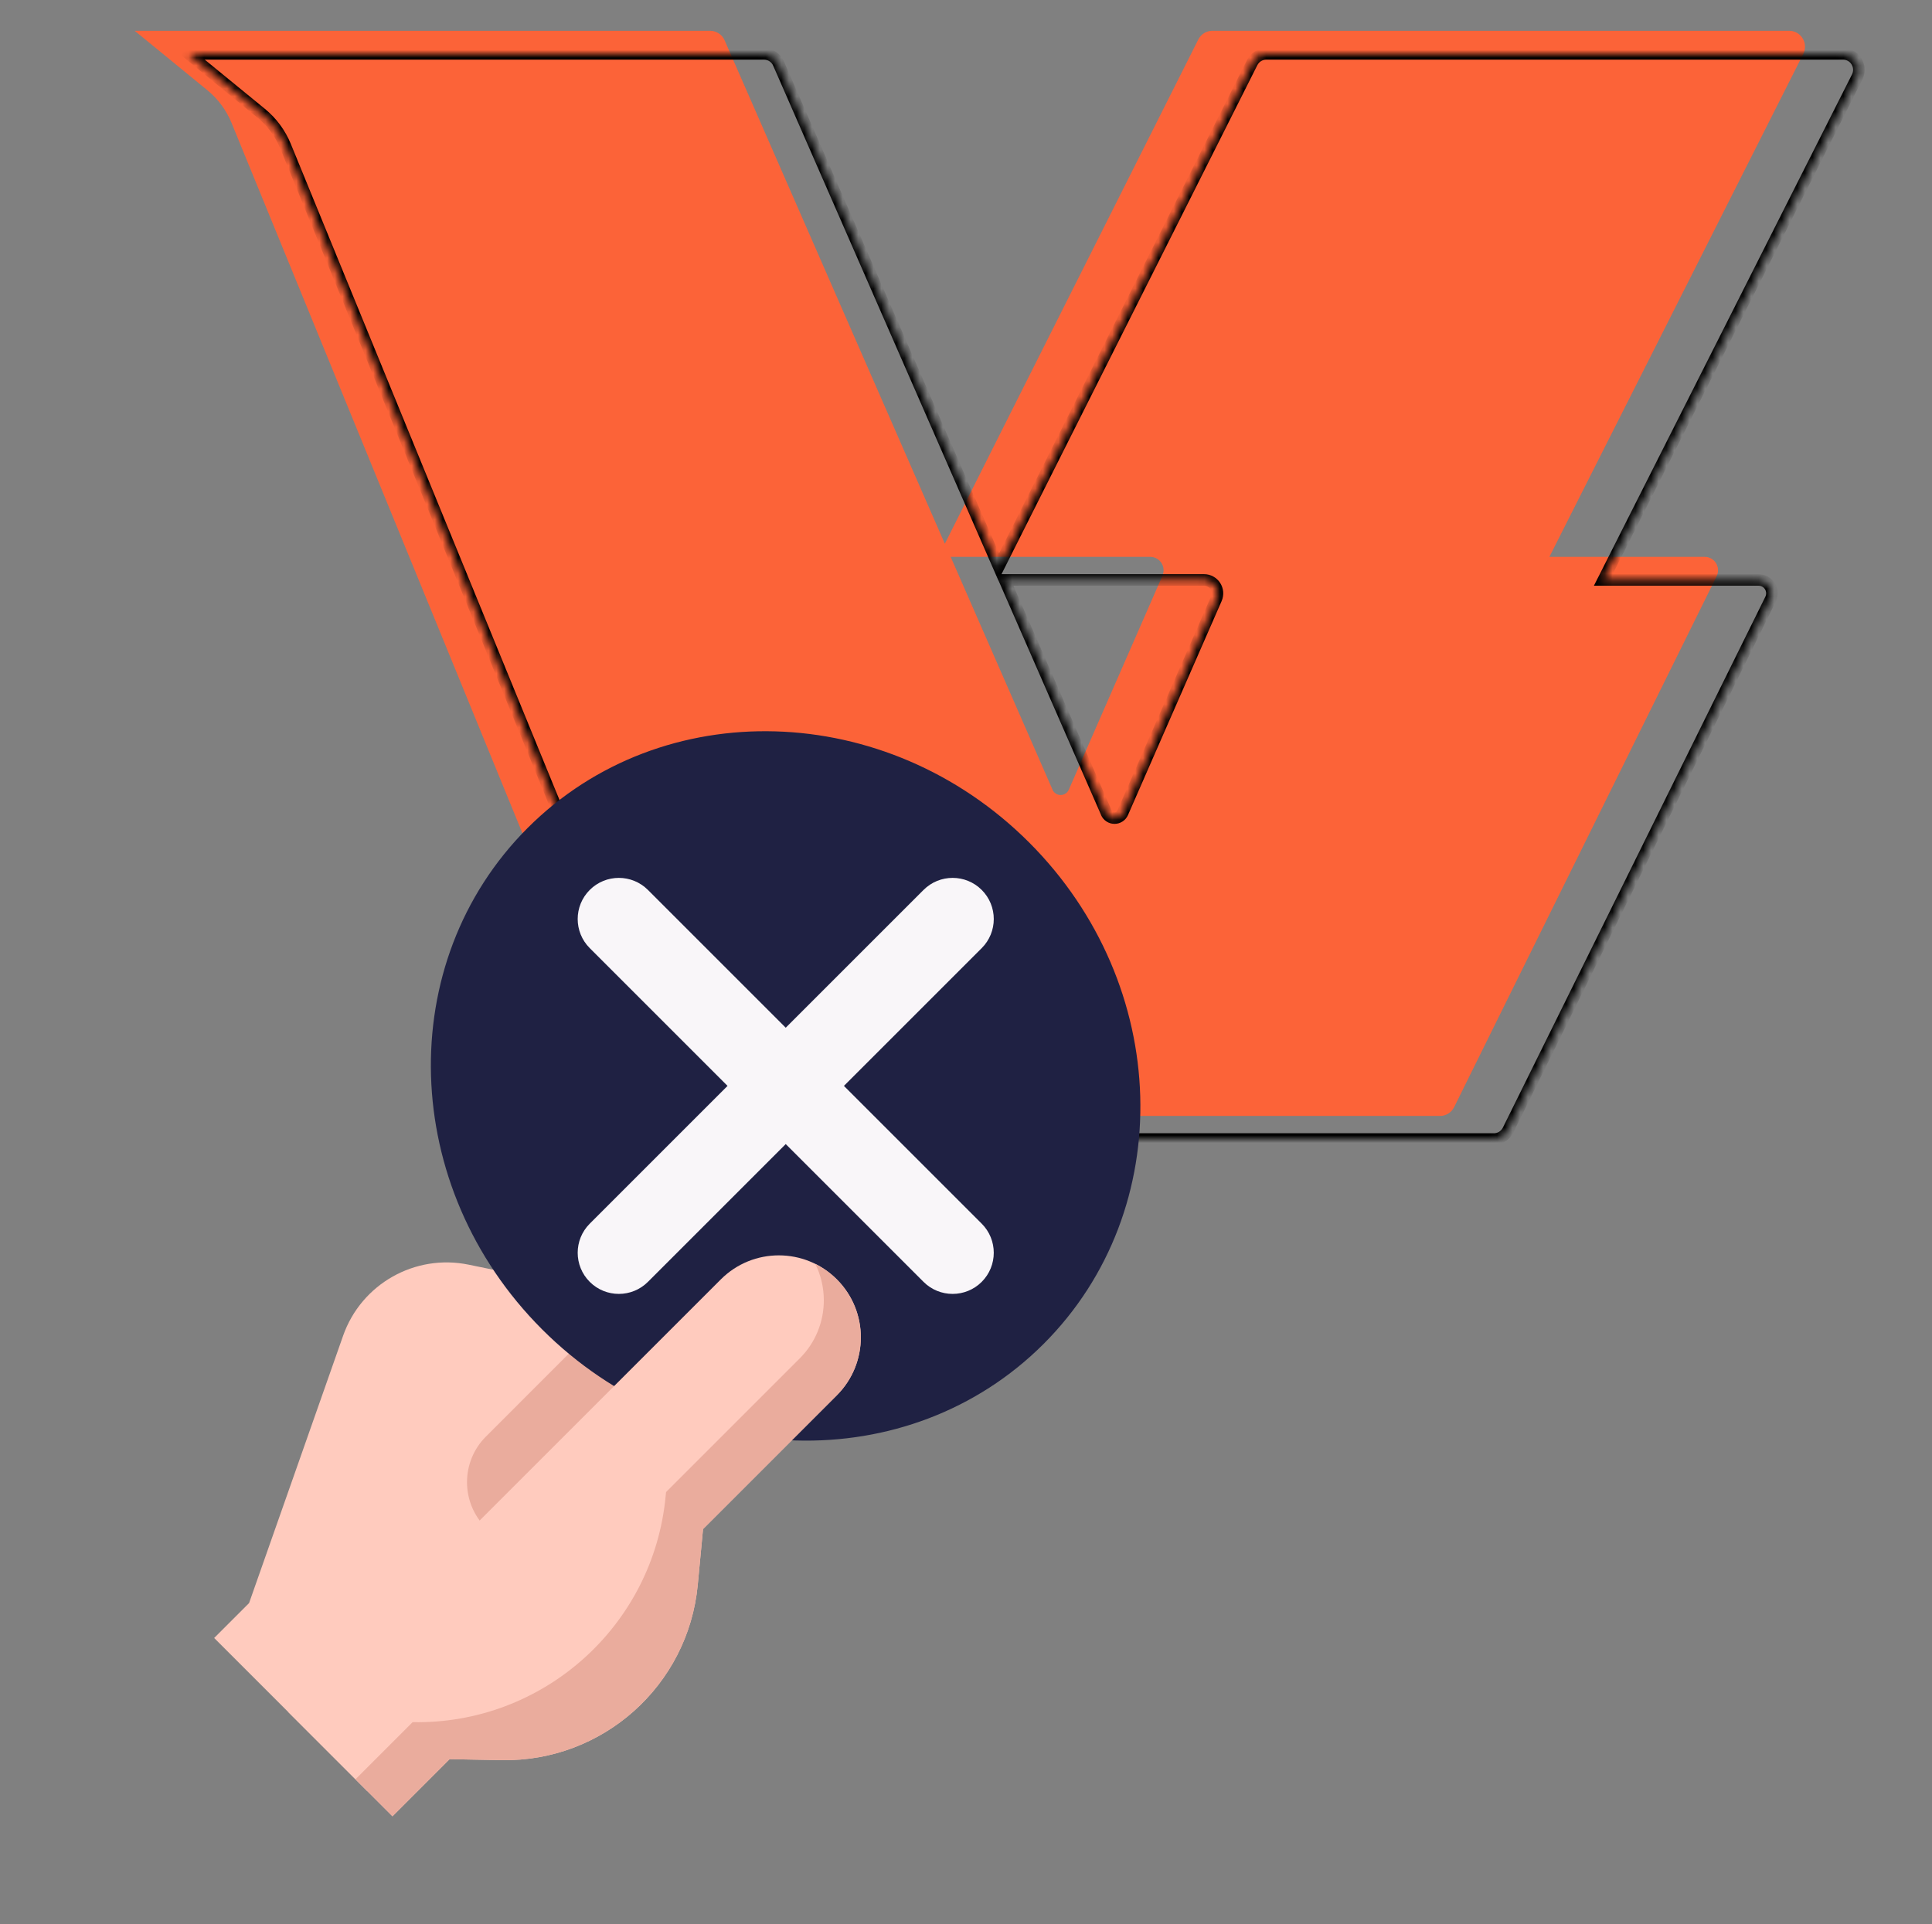 <?xml version="1.0" encoding="UTF-8"?>
<svg xmlns="http://www.w3.org/2000/svg" width="251" height="250" viewBox="0 0 251 250" fill="none">
  <rect x="0" y="0" width="251" height="250" fill="#808080" stroke="none"/>
  <path d="M17.5 4L26.938 11.722C28.322 12.853 29.403 14.313 30.083 15.971L82.394 143.725C82.549 144.102 82.812 144.423 83.149 144.65C83.486 144.877 83.882 144.999 84.287 145H187.081C187.462 144.999 187.836 144.892 188.16 144.69C188.484 144.489 188.746 144.201 188.917 143.858L223.022 74.868C223.154 74.603 223.215 74.309 223.201 74.013C223.188 73.718 223.099 73.431 222.944 73.179C222.789 72.928 222.573 72.72 222.316 72.576C222.059 72.432 221.769 72.356 221.475 72.356H201.294L234.284 6.992C234.44 6.677 234.513 6.328 234.498 5.978C234.483 5.627 234.379 5.286 234.196 4.986C234.013 4.687 233.757 4.439 233.453 4.267C233.149 4.094 232.806 4.002 232.456 4H157.511C157.132 4 156.761 4.106 156.437 4.305C156.114 4.505 155.852 4.79 155.68 5.13L122.751 70.652L94.141 5.241C93.981 4.874 93.719 4.561 93.386 4.341C93.052 4.12 92.663 4.002 92.264 4H17.5ZM136.742 102.606L123.509 72.356H149.44C149.728 72.357 150.011 72.429 150.264 72.567C150.517 72.705 150.731 72.904 150.889 73.147C151.046 73.389 151.141 73.667 151.164 73.955C151.188 74.243 151.14 74.533 151.025 74.798L138.858 102.606C138.767 102.813 138.618 102.989 138.429 103.112C138.241 103.236 138.021 103.301 137.796 103.301C137.571 103.301 137.35 103.236 137.162 103.112C136.973 102.989 136.825 102.813 136.734 102.606" fill="#FC6338"></path>
  <mask id="path-2-inside-1_1_160148" fill="white">
    <path d="M24.5 7L33.938 14.722C35.322 15.853 36.403 17.314 37.083 18.971L89.394 146.725C89.549 147.102 89.812 147.423 90.149 147.65C90.486 147.877 90.882 147.999 91.287 148H194.081C194.462 147.999 194.836 147.892 195.16 147.69C195.484 147.489 195.746 147.201 195.917 146.858L230.022 77.868C230.154 77.603 230.215 77.309 230.201 77.013C230.188 76.718 230.099 76.431 229.944 76.179C229.789 75.928 229.573 75.72 229.316 75.576C229.059 75.432 228.769 75.356 228.475 75.356H208.294L241.284 9.992C241.44 9.677 241.513 9.328 241.498 8.978C241.483 8.627 241.379 8.286 241.196 7.986C241.013 7.687 240.757 7.439 240.453 7.267C240.149 7.094 239.806 7.002 239.456 7H164.511C164.132 7 163.761 7.106 163.437 7.305C163.114 7.505 162.852 7.79 162.68 8.13L129.751 73.652L101.141 8.241C100.981 7.874 100.719 7.561 100.386 7.341C100.052 7.12 99.663 7.002 99.264 7H24.5ZM143.742 105.606L130.509 75.356H156.44C156.728 75.357 157.011 75.429 157.264 75.567C157.517 75.705 157.731 75.904 157.889 76.147C158.046 76.389 158.141 76.667 158.164 76.955C158.188 77.243 158.14 77.533 158.025 77.798L145.858 105.606C145.767 105.813 145.618 105.989 145.429 106.112C145.241 106.236 145.021 106.301 144.796 106.301C144.571 106.301 144.35 106.236 144.162 106.112C143.973 105.989 143.825 105.813 143.734 105.606"></path>
  </mask>
  <path d="M24.5 7V6.25H22.399L24.025 7.58L24.5 7ZM33.938 14.722L33.463 15.302L33.464 15.302L33.938 14.722ZM37.083 18.971L37.777 18.687L37.777 18.687L37.083 18.971ZM89.394 146.725L88.7 147.01L88.701 147.012L89.394 146.725ZM91.287 148L91.284 148.75H91.287V148ZM194.081 148V148.75H194.083L194.081 148ZM195.917 146.858L196.588 147.192L196.589 147.19L195.917 146.858ZM230.022 77.868L229.35 77.536L229.35 77.536L230.022 77.868ZM228.475 75.356L228.475 74.606H228.475V75.356ZM208.294 75.356L207.624 75.019L207.075 76.106H208.294V75.356ZM241.284 9.992L241.954 10.33L241.956 10.325L241.284 9.992ZM239.456 7L239.462 6.25H239.456V7ZM164.511 7V6.25L164.511 6.25L164.511 7ZM162.68 8.13L162.011 7.791L162.01 7.793L162.68 8.13ZM129.751 73.652L129.064 73.952L129.704 75.415L130.422 73.988L129.751 73.652ZM101.141 8.241L100.453 8.54L100.454 8.542L101.141 8.241ZM99.264 7L99.267 6.25H99.264V7ZM130.509 75.356V74.606H129.362L129.822 75.657L130.509 75.356ZM156.44 75.356L156.441 74.606H156.44V75.356ZM158.025 77.798L158.712 78.099L158.712 78.098L158.025 77.798ZM145.858 105.606L146.544 105.907L146.545 105.906L145.858 105.606ZM24.025 7.58L33.463 15.302L34.413 14.141L24.975 6.42L24.025 7.58ZM33.464 15.302C34.751 16.354 35.756 17.713 36.389 19.256L37.777 18.687C37.05 16.914 35.894 15.351 34.413 14.141L33.464 15.302ZM36.389 19.256L88.7 147.01L90.088 146.441L37.777 18.687L36.389 19.256ZM88.701 147.012C88.912 147.524 89.27 147.963 89.73 148.272L90.568 147.028C90.354 146.884 90.186 146.679 90.087 146.439L88.701 147.012ZM89.73 148.272C90.19 148.582 90.731 148.748 91.284 148.75L91.29 147.25C91.033 147.249 90.782 147.172 90.568 147.028L89.73 148.272ZM91.287 148.75H194.081V147.25H91.287V148.75ZM194.083 148.75C194.604 148.749 195.114 148.602 195.556 148.327L194.764 147.054C194.558 147.182 194.321 147.25 194.08 147.25L194.083 148.75ZM195.556 148.327C195.998 148.052 196.356 147.659 196.588 147.192L195.246 146.523C195.137 146.742 194.97 146.925 194.764 147.054L195.556 148.327ZM196.589 147.19L230.695 78.201L229.35 77.536L195.245 146.526L196.589 147.19ZM230.695 78.201C230.882 77.822 230.97 77.401 230.951 76.979L229.452 77.048C229.46 77.217 229.425 77.385 229.35 77.536L230.695 78.201ZM230.951 76.979C230.931 76.556 230.804 76.146 230.583 75.786L229.306 76.573C229.394 76.716 229.444 76.879 229.452 77.048L230.951 76.979ZM230.583 75.786C230.361 75.426 230.051 75.128 229.682 74.922L228.949 76.231C229.095 76.312 229.217 76.43 229.306 76.573L230.583 75.786ZM229.682 74.922C229.313 74.715 228.898 74.607 228.475 74.606L228.475 76.106C228.641 76.106 228.804 76.149 228.949 76.231L229.682 74.922ZM228.475 74.606H208.294V76.106H228.475V74.606ZM208.963 75.694L241.954 10.33L240.614 9.654L207.624 75.019L208.963 75.694ZM241.956 10.325C242.168 9.897 242.268 9.422 242.247 8.945L240.749 9.011C240.759 9.235 240.711 9.458 240.612 9.659L241.956 10.325ZM242.247 8.945C242.226 8.467 242.085 8.003 241.836 7.595L240.556 8.377C240.672 8.568 240.739 8.786 240.749 9.011L242.247 8.945ZM241.836 7.595C241.587 7.188 241.238 6.85 240.823 6.614L240.083 7.919C240.276 8.029 240.439 8.186 240.556 8.377L241.836 7.595ZM240.823 6.614C240.408 6.379 239.939 6.253 239.462 6.25L239.451 7.75C239.672 7.752 239.89 7.81 240.083 7.919L240.823 6.614ZM239.456 6.25H164.511V7.75H239.456V6.25ZM164.511 6.25C163.992 6.251 163.485 6.395 163.044 6.667L163.831 7.944C164.036 7.817 164.272 7.75 164.512 7.75L164.511 6.25ZM163.044 6.667C162.602 6.939 162.245 7.328 162.011 7.791L163.349 8.469C163.459 8.252 163.626 8.07 163.831 7.944L163.044 6.667ZM162.01 7.793L129.081 73.315L130.422 73.988L163.35 8.466L162.01 7.793ZM130.439 73.351L101.828 7.941L100.454 8.542L129.064 73.952L130.439 73.351ZM101.829 7.943C101.612 7.442 101.254 7.016 100.799 6.715L99.972 7.966C100.184 8.106 100.351 8.305 100.453 8.54L101.829 7.943ZM100.799 6.715C100.345 6.414 99.812 6.252 99.267 6.25L99.26 7.75C99.513 7.751 99.76 7.826 99.972 7.966L100.799 6.715ZM99.264 6.25H24.5V7.75H99.264V6.25ZM144.429 105.305L131.196 75.056L129.822 75.657L143.055 105.906L144.429 105.305ZM130.509 76.106H156.44V74.606H130.509V76.106ZM156.439 76.106C156.601 76.107 156.761 76.148 156.905 76.226L157.623 74.909C157.26 74.711 156.854 74.607 156.441 74.606L156.439 76.106ZM156.905 76.226C157.048 76.304 157.17 76.417 157.26 76.555L158.518 75.738C158.293 75.392 157.985 75.107 157.623 74.909L156.905 76.226ZM157.26 76.555C157.349 76.693 157.403 76.852 157.417 77.016L158.912 76.894C158.878 76.482 158.743 76.085 158.518 75.738L157.26 76.555ZM157.417 77.016C157.431 77.181 157.403 77.347 157.337 77.498L158.712 78.098C158.877 77.719 158.946 77.305 158.912 76.894L157.417 77.016ZM157.337 77.497L145.17 105.305L146.545 105.906L158.712 78.099L157.337 77.497ZM145.171 105.304C145.138 105.379 145.085 105.441 145.018 105.485L145.84 106.739C146.151 106.536 146.395 106.247 146.544 105.907L145.171 105.304ZM145.018 105.485C144.952 105.528 144.874 105.551 144.796 105.551V107.051C145.167 107.051 145.53 106.943 145.84 106.739L145.018 105.485ZM144.796 105.551C144.717 105.551 144.639 105.528 144.573 105.485L143.751 106.739C144.061 106.943 144.424 107.051 144.796 107.051V105.551ZM144.573 105.485C144.506 105.441 144.453 105.379 144.42 105.304L143.047 105.907C143.196 106.247 143.44 106.536 143.751 106.739L144.573 105.485Z" fill="black" mask="url(#path-2-inside-1_1_160148)"></path>
  <g clip-path="url(#clip0_1_160148)">
    <path d="M44.578 173.553L32.359 208.298L27.824 212.833L47.696 232.706L74.35 206.052L93.899 171.114L60.889 164.326C53.911 162.89 46.942 166.833 44.578 173.553Z" fill="#FFCBBE"></path>
    <path d="M63.131 198.52L63.931 199.32L84.364 178.886L77.633 172.155L63.131 186.658C59.855 189.933 59.855 195.244 63.131 198.52Z" fill="#EAAC9D"></path>
    <path d="M135.585 174.619C153.056 157.148 152.213 127.978 133.701 109.466C115.189 90.954 86.019 90.111 68.548 107.582C51.077 125.053 51.92 154.223 70.432 172.735C88.944 191.247 118.114 192.09 135.585 174.619Z" fill="#1F2143"></path>
    <path d="M109.64 141.097L127.543 123.194C129.63 121.106 129.63 117.722 127.543 115.634C125.455 113.546 122.071 113.547 119.983 115.634L102.08 133.537L84.178 115.634C82.09 113.547 78.706 113.547 76.618 115.634C74.53 117.722 74.53 121.106 76.618 123.194L94.52 141.097L76.618 158.999C74.53 161.087 74.53 164.471 76.618 166.559C77.662 167.603 79.03 168.124 80.398 168.124C81.766 168.124 83.134 167.603 84.177 166.559L102.08 148.656L119.982 166.559C121.026 167.603 122.394 168.124 123.762 168.124C125.13 168.124 126.498 167.603 127.542 166.559C129.629 164.471 129.629 161.087 127.542 158.999L109.64 141.097Z" fill="#F9F6F9"></path>
    <path d="M93.651 166.235L37.438 222.448L50.99 236L58.412 228.578L65.159 228.704C78.302 228.944 89.408 219.024 90.649 205.942L91.336 198.682L108.717 181.301C110.796 179.221 111.835 176.496 111.837 173.77C111.837 171.043 110.796 168.315 108.717 166.235C104.558 162.076 97.81 162.076 93.651 166.235Z" fill="#FFCBBE"></path>
    <path d="M86.478 194.411C84.88 211.286 70.552 224.082 53.605 223.771L46.183 231.192L50.991 236L58.412 228.578L65.159 228.704C78.302 228.944 89.408 219.024 90.649 205.942L91.336 198.682L108.717 181.301C110.796 179.221 111.835 176.496 111.837 173.77C111.837 171.042 110.799 168.317 108.717 166.235C107.876 165.394 106.931 164.724 105.924 164.223C106.661 165.712 107.028 167.337 107.028 168.961C107.028 171.688 105.989 174.414 103.91 176.493L86.529 193.874L86.478 194.411Z" fill="#EAAC9D"></path>
  </g>
  <defs>
    <clipPath id="clip0_1_160148">
      <rect width="141" height="141" fill="white" transform="translate(17.5 95)"></rect>
    </clipPath>
  </defs>
</svg>
